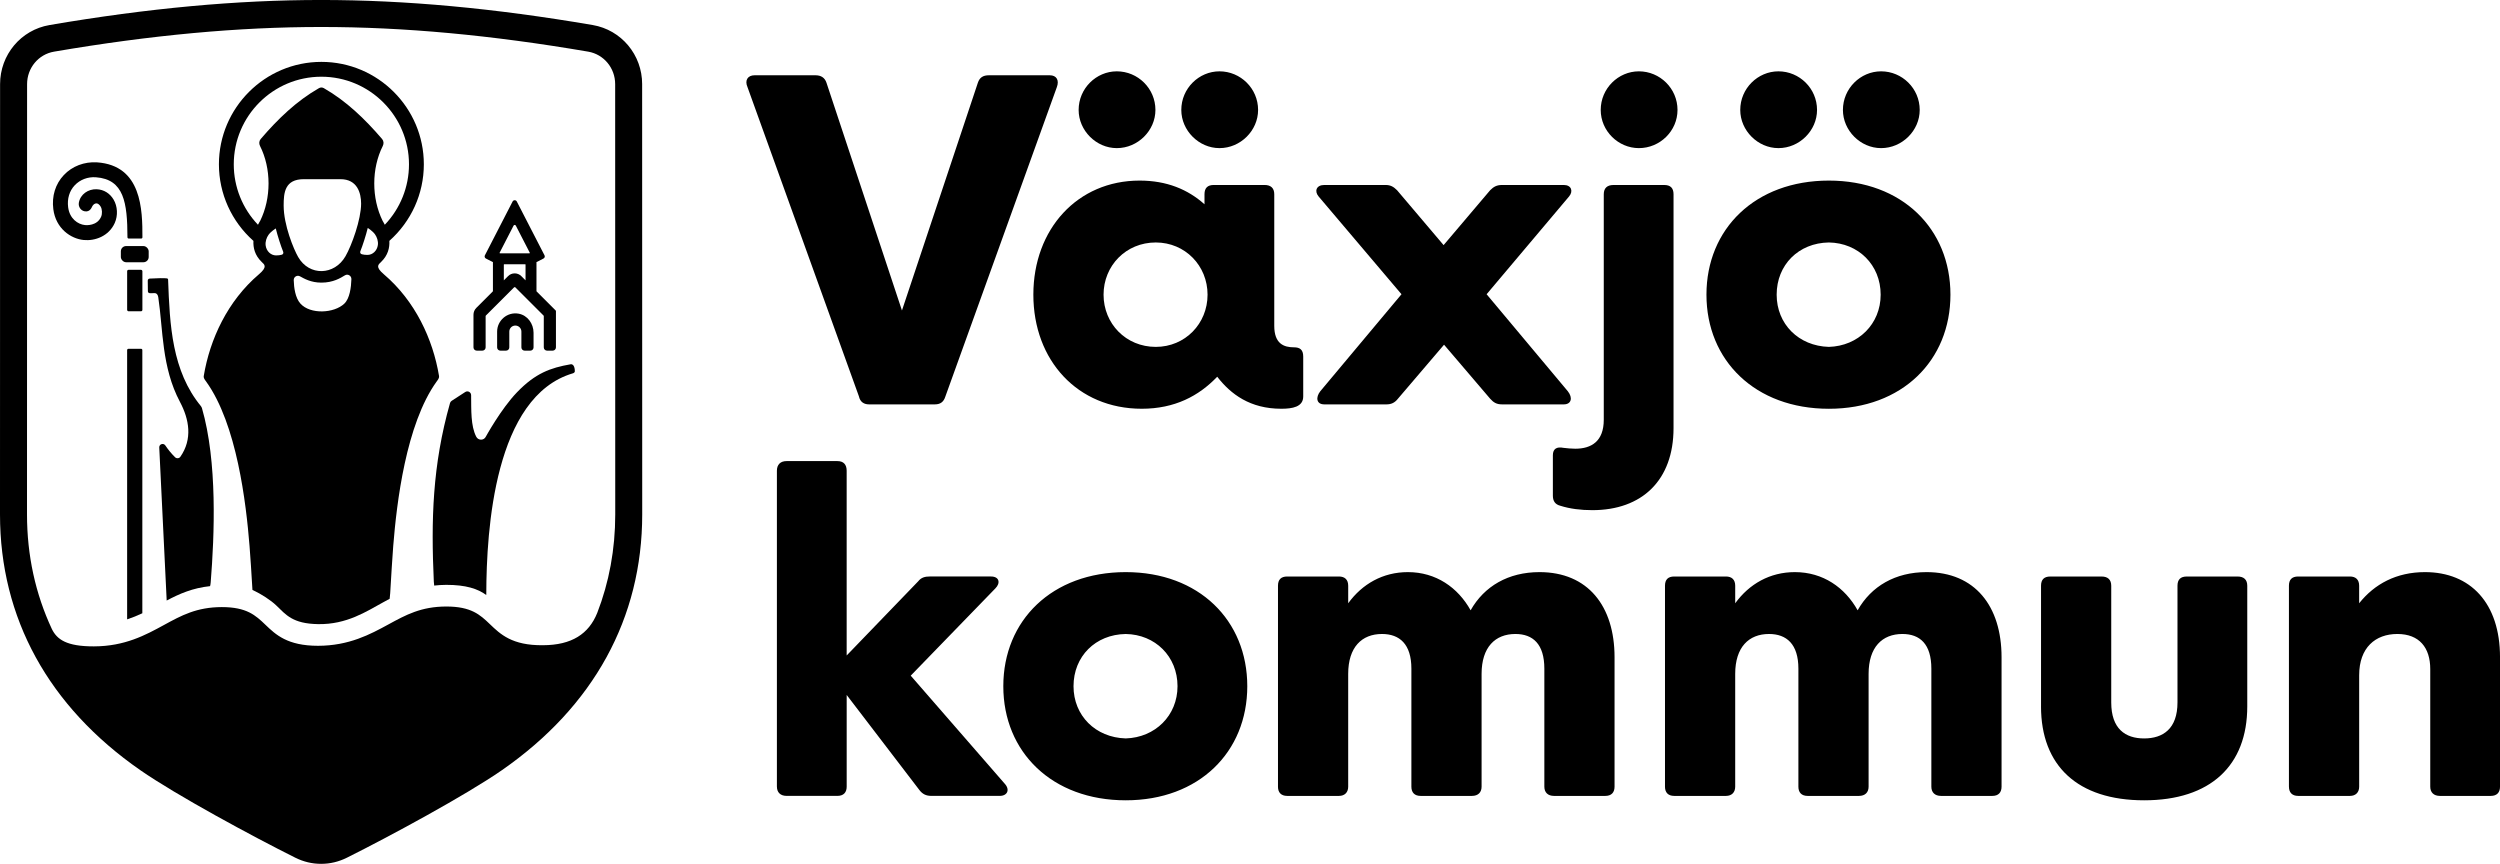 <?xml version="1.0" encoding="UTF-8"?> <svg xmlns="http://www.w3.org/2000/svg" version="1.1" viewBox="0 0 159.783 55.211"><g><g id="Layer_1"><g><path d="M33.529,22.411h.366c.114,0,.206-.092.206-.206v-.938c0-.577-.385-1.117-.953-1.219-.735-.132-1.375.444-1.375,1.145v1.012c0,.114.092.206.206.206h.366c.114,0,.206-.092.206-.206v-1.012c0-.213.173-.386.386-.386s.387.173.387.386v1.012c0,.114.092.206.206.206Z"></path><path d="M30.469,22.411h.361c.115,0,.208-.093.208-.208v-2.004c.004-.01.008-.018.012-.028l1.818-1.817h.057l1.818,1.817c.004.01.008.018.012.028v2.004c0,.115.093.208.208.208h.361c.115,0,.208-.093.208-.208v-2.326c-.004-.01-.008-.018-.012-.028l-1.225-1.225c-.005-.005-.007-.011-.007-.018v-1.857c.006-.002.013-.002.019-.005l.43-.221c.074-.038.104-.13.065-.204l-1.771-3.44c-.056-.109-.213-.109-.269,0l-1.771,3.44c-.038.074-.009.166.065.204l.43.221c.006.003.013.003.019.005v1.857c0,.007-.003.013-.007.018l-1.055,1.055c-.116.116-.181.274-.181.438v2.086c0,.115.093.208.208.208ZM33.59,17.919l-.271-.271c-.113-.113-.264-.176-.423-.176h-.001c-.16 0-.31.062-.423.176l-.271.271v-1.005c0-.014.011-.025.025-.025h1.338c.014,0,.025.011.025.025v1.005ZM32.824,14.42c.03-.059.114-.059.144,0l.893,1.735c.009.017-.004.036-.022.036h-1.886c-.019,0-.031-.02-.022-.036l.893-1.735Z"></path><path d="M36.462,23.284c-1.28.225-2.244.568-3.422,1.792-1.019,1.06-1.987,2.829-1.987,2.829-.121.258-.482.261-.614.009-.359-.69-.316-1.716-.328-2.659-.002-.191-.214-.305-.374-.201l-.872.566c-.049.032-.086.082-.102.139-1.129,3.992-1.215,7.48-1.036,11.414,0,0,.007.111.024.253.243-.027.496-.045.769-.046,1.268,0,2.013.251,2.558.647.001-.023.004-.042.003-.068.009-4.12.526-12.625,5.537-14.1.064-.019.122-.066.122-.133,0-.101-.021-.489-.282-.443Z"></path><rect x="8.126" y="17.245" width=".975" height="2.65" rx=".089" ry=".089"></rect><rect x="7.724" y="15.727" width="1.779" height="1.034" rx=".335" ry=".335"></rect><path d="M28.06,24.029c-.392-2.356-1.525-4.795-3.528-6.5-.567-.483-.349-.619-.172-.79.437-.422.55-.907.525-1.345,1.4-1.244,2.204-3.015,2.204-4.891,0-3.611-2.938-6.548-6.548-6.548s-6.549,2.938-6.549,6.548c0,1.877.805,3.649,2.206,4.893-.024.437.089.921.525,1.343.177.171.395.307-.172.79-2.003,1.706-3.137,4.144-3.528,6.5-.023.139.071.244.153.358,1.961,2.725,2.554,7.759,2.774,10.52.038.483.135,1.881.185,2.797.561.257,1.174.658,1.519.989.624.598,1.042,1.171,2.677,1.197,1.834.03,3.082-.807,4.181-1.407.131-.071.261-.142.392-.212.029-.265.035-.36.035-.36.048-.875.153-2.499.193-3.005.22-2.76.813-7.795,2.774-10.52.082-.114.176-.219.153-.358ZM16.626,14.119c-.001.003-.062.095-.138.246-.989-1.037-1.547-2.414-1.547-3.862,0-3.088,2.512-5.6,5.599-5.6s5.6,2.512,5.6,5.6c0,1.447-.557,2.824-1.546,3.862-.075-.15-.136-.242-.137-.245-.714-1.448-.72-3.345.01-4.796.073-.144.059-.317-.046-.44-1.1-1.282-2.29-2.429-3.725-3.251-.048-.027-.101-.042-.154-.042-.053.001-.106.015-.154.042-1.436.821-2.626,1.968-3.725,3.251-.105.123-.119.295-.046.44.731,1.451.724,3.347.01,4.796ZM17.995,16.284c-.143.029-.178.04-.355.04-.326,0-.612-.266-.661-.634-.033-.244.057-.505.184-.682.153-.214.462-.409.462-.409.115.473.335,1.152.472,1.486.036.086-.001.179-.102.199ZM19.42,11.452h2.342c1.077,0,1.318.888,1.318,1.562,0,1.011-.6,2.671-1,3.366-.707,1.229-2.314,1.281-3.024.046-.286-.497-.927-2.041-.927-3.289,0-.819.07-1.685,1.29-1.685ZM22.008,19.406c-.66.626-2.173.699-2.805,0-.333-.365-.417-1.027-.43-1.503-.006-.207.216-.342.398-.243.265.144.696.404,1.37.404.749,0,1.22-.293,1.507-.468.184-.113.418.031.411.246-.016.522-.105,1.235-.452,1.564ZM24.151,15.658c-.049.368-.335.634-.661.634-.176,0-.212-.011-.355-.04-.101-.02-.138-.113-.102-.199.138-.334.358-1.014.472-1.486,0,0,.309.195.462.409.127.178.216.438.184.682Z"></path><path d="M6.181,12.095c-.545-.022-1.046.324-1.141.857-.047.26.125.516.386.555.32.048.425-.229.463-.305.037-.073.105-.162.205-.193.153-.046.27.079.34.198.1.168.111.461.026.652-.26.584-.942.535-1.019.527-.474-.046-.994-.417-1.086-1.141-.069-.543.08-1.041.419-1.401.342-.363.838-.553,1.358-.514,1.788.132,2.009,1.608,2.014,3.835,0,.044.036.081.08.081l.796.001c.044,0,.081-.034.081-.079.002-1.755-.036-4.596-2.905-4.792-.806-.049-1.579.241-2.118.813-.54.572-.778,1.346-.672,2.178.158,1.24,1.117,1.892,1.942,1.972.716.07,1.606-.239,1.985-1.089.211-.474.182-1.061-.076-1.496-.229-.387-.61-.639-1.076-.658Z"></path><path d="M9.015,22.292h-.805c-.047,0-.085.038-.085.085v17.208c.343-.112.665-.244.972-.389v-16.822c0-.045-.037-.082-.082-.082Z"></path><path d="M12.851,25.971c-1.865-2.264-2.002-5.186-2.107-8.095-.002-.043-.031-.079-.073-.084-.176-.023-.618-.018-1.105.013-.069.004-.124.06-.123.13.001.205.002.544.009.682.008.18.24.11.431.116.14.005.211.121.232.26.312,2.062.208,4.476,1.386,6.692.594,1.117.816,2.377.025,3.511-.076.109-.24.122-.335.029-.242-.238-.445-.489-.623-.754-.121-.18-.4-.088-.39.128l.467,9.613c.001.063.004.118.007.171.814-.431,1.653-.802,2.775-.921.019-.081.037-.163.041-.262.237-2.98.436-7.681-.565-11.131-.015-.027-.037-.07-.052-.097Z"></path></g><path d="M54.899,25.34l-7.124-19.772c-.196-.449.028-.757.449-.757h3.898c.337,0,.589.14.701.477l4.824,14.556,4.852-14.556c.112-.337.337-.477.701-.477h3.898c.421,0,.617.308.449.757l-7.124,19.772c-.112.364-.336.505-.673.505h-4.207c-.309,0-.561-.14-.645-.505ZM66.045,18.834c0-4.207,2.832-7.292,6.787-7.292,1.738,0,3.085.561,4.151,1.515v-.645c0-.393.196-.589.589-.589h3.253c.393,0,.617.196.617.589v8.413c0,1.15.617,1.374,1.262,1.374.364,0,.589.14.589.589v2.552c0,.673-.701.785-1.402.785-1.991,0-3.225-.926-4.095-2.047-1.178,1.234-2.72,2.047-4.824,2.047-4.095,0-6.927-3.085-6.927-7.292ZM68.939,7.027c0-1.374,1.122-2.468,2.44-2.468,1.346,0,2.468,1.094,2.468,2.468,0,1.318-1.122,2.44-2.468,2.44-1.318,0-2.44-1.122-2.44-2.44ZM77.179,18.834c0-1.851-1.43-3.337-3.31-3.337-1.907,0-3.337,1.486-3.337,3.337s1.43,3.337,3.337,3.337c1.879,0,3.31-1.486,3.31-3.337ZM75.501,7.027c0-1.374,1.122-2.468,2.44-2.468,1.346,0,2.468,1.094,2.468,2.468,0,1.318-1.122,2.44-2.468,2.44-1.318,0-2.44-1.122-2.44-2.44ZM84.386,25.004l5.188-6.198-5.301-6.254c-.28-.336-.14-.729.365-.729h3.926c.308,0,.505.112.729.337l2.973,3.506,2.973-3.506c.225-.225.421-.337.758-.337h3.954c.476,0,.617.393.337.729l-5.273,6.254,5.188,6.198c.337.421.224.841-.252.841h-3.954c-.337,0-.533-.112-.758-.364l-2.945-3.45-2.945,3.45c-.196.252-.42.364-.729.364h-3.982c-.505,0-.561-.449-.252-.841ZM99.726,32.324c-.337-.084-.477-.308-.477-.645v-2.58c0-.42.252-.561.673-.476.224.028.533.056.757.056,1.038,0,1.823-.477,1.823-1.851v-14.415c0-.393.224-.589.617-.589h3.253c.393,0,.589.196.589.589v14.948c0,3.337-2.019,5.245-5.188,5.245-.729,0-1.43-.084-2.047-.281ZM102.307,7.027c0-1.374,1.122-2.468,2.44-2.468,1.346,0,2.468,1.094,2.468,2.468,0,1.346-1.122,2.44-2.468,2.44-1.318,0-2.44-1.094-2.44-2.44ZM109.065,18.834c0-4.207,3.113-7.292,7.825-7.292,4.684,0,7.769,3.085,7.769,7.292s-3.085,7.292-7.769,7.292c-4.711,0-7.825-3.085-7.825-7.292ZM111.225,7.027c0-1.374,1.122-2.468,2.44-2.468,1.346,0,2.468,1.094,2.468,2.468,0,1.318-1.122,2.44-2.468,2.44-1.318,0-2.44-1.122-2.44-2.44ZM120.199,18.834c0-1.907-1.43-3.309-3.31-3.337-1.935.028-3.337,1.43-3.337,3.337,0,1.879,1.403,3.281,3.337,3.337,1.879-.056,3.31-1.458,3.31-3.337ZM117.787,7.027c0-1.374,1.122-2.468,2.44-2.468,1.346,0,2.468,1.094,2.468,2.468,0,1.318-1.122,2.44-2.468,2.44-1.318,0-2.44-1.122-2.44-2.44ZM49.654,50.28v-20.193c0-.393.225-.617.617-.617h3.253c.393,0,.589.224.589.617v11.807l4.571-4.74c.196-.252.449-.308.729-.308h3.926c.533,0,.617.42.281.757l-5.413,5.581,6.002,6.899c.365.393.169.785-.308.785h-4.375c-.336,0-.561-.112-.757-.364l-4.655-6.086v5.861c0,.365-.196.589-.589.589h-3.253c-.393,0-.617-.224-.617-.589ZM64.125,43.858c0-4.207,3.113-7.292,7.824-7.292,4.684,0,7.769,3.085,7.769,7.292s-3.085,7.292-7.769,7.292c-4.711,0-7.824-3.085-7.824-7.292ZM75.259,43.858c0-1.907-1.43-3.309-3.31-3.337-1.935.028-3.337,1.43-3.337,3.337,0,1.879,1.402,3.281,3.337,3.337,1.879-.056,3.31-1.458,3.31-3.337ZM81.68,50.28v-12.845c0-.393.196-.589.589-.589h3.31c.364,0,.589.196.589.589v1.122c.897-1.234,2.216-1.991,3.814-1.991,1.795,0,3.197.982,4.01,2.44.87-1.542,2.412-2.44,4.403-2.44,3.085,0,4.796,2.159,4.796,5.441v8.273c0,.365-.196.589-.589.589h-3.281c-.393,0-.617-.224-.617-.589v-7.544c0-1.571-.729-2.216-1.851-2.216-1.29,0-2.16.841-2.16,2.553v7.207c0,.365-.224.589-.617.589h-3.281c-.393,0-.589-.224-.589-.589v-7.544c0-1.571-.757-2.216-1.879-2.216-1.29,0-2.16.841-2.16,2.553v7.207c0,.365-.224.589-.589.589h-3.31c-.393,0-.589-.224-.589-.589ZM106.415,50.28v-12.845c0-.393.196-.589.589-.589h3.31c.364,0,.589.196.589.589v1.122c.897-1.234,2.216-1.991,3.814-1.991,1.795,0,3.197.982,4.01,2.44.87-1.542,2.412-2.44,4.403-2.44,3.085,0,4.796,2.159,4.796,5.441v8.273c0,.365-.196.589-.589.589h-3.281c-.393,0-.617-.224-.617-.589v-7.544c0-1.571-.729-2.216-1.851-2.216-1.29,0-2.16.841-2.16,2.553v7.207c0,.365-.224.589-.617.589h-3.281c-.393,0-.589-.224-.589-.589v-7.544c0-1.571-.757-2.216-1.879-2.216-1.29,0-2.16.841-2.16,2.553v7.207c0,.365-.224.589-.589.589h-3.31c-.393,0-.589-.224-.589-.589ZM130.449,45.148v-7.712c0-.393.196-.589.589-.589h3.281c.393,0,.617.196.617.589v7.46c0,1.683.897,2.3,2.103,2.3s2.131-.617,2.131-2.3v-7.46c0-.393.196-.589.589-.589h3.254c.392,0,.617.196.617.589v7.712c0,3.786-2.356,6.002-6.591,6.002-4.263,0-6.591-2.216-6.591-6.002ZM146.293,50.28v-12.845c0-.393.196-.589.589-.589h3.31c.364,0,.589.196.589.589v1.122c.982-1.234,2.384-1.991,4.207-1.991,2.917,0,4.796,1.991,4.796,5.441v8.273c0,.365-.196.589-.589.589h-3.253c-.393,0-.617-.224-.617-.589v-7.516c0-1.374-.701-2.244-2.103-2.244s-2.44.87-2.44,2.636v7.124c0,.365-.224.589-.589.589h-3.31c-.393,0-.589-.224-.589-.589Z"></path><path d="M41.042,5.379c0-1.877-1.329-3.466-3.16-3.779-6.297-1.077-11.975-1.601-17.359-1.601S9.461.524,3.164,1.601C1.334,1.914.005,3.503.005,5.379c0,0-.005,27.419-.005,27.5,0,6.62,3.1,12.271,8.965,16.344,2.301,1.598,7.178,4.233,9.906,5.594.528.263,1.077.394,1.652.394s1.124-.131,1.652-.394c2.728-1.361,7.604-3.996,9.906-5.594,5.865-4.073,8.965-9.724,8.965-16.344,0-.081-.005-27.5-.005-27.5ZM38.167,39.183c-.536,1.327-1.621,2.051-3.467,2.055-1.977.023-2.728-.712-3.387-1.344-.632-.606-1.198-1.13-2.791-1.13-1.607.004-2.577.533-3.701,1.147-1.168.637-2.512,1.359-4.491,1.364-1.964,0-2.708-.714-3.366-1.344-.632-.606-1.197-1.13-2.79-1.13-1.606.004-2.576.533-3.699,1.147-1.167.637-2.49,1.359-4.469,1.364h-.021c-1.728,0-2.337-.435-2.67-1.108-1.05-2.248-1.589-4.705-1.589-7.326,0-.081.005-27.5.005-27.5,0-1.033.725-1.907,1.725-2.077,6.2-1.06,11.783-1.576,17.068-1.576s10.868.516,17.068,1.576c.999.171,1.725,1.044,1.725,2.077,0,0,.005,27.419.005,27.5,0,2.23-.391,4.34-1.154,6.304Z"></path></g></g></svg> 
